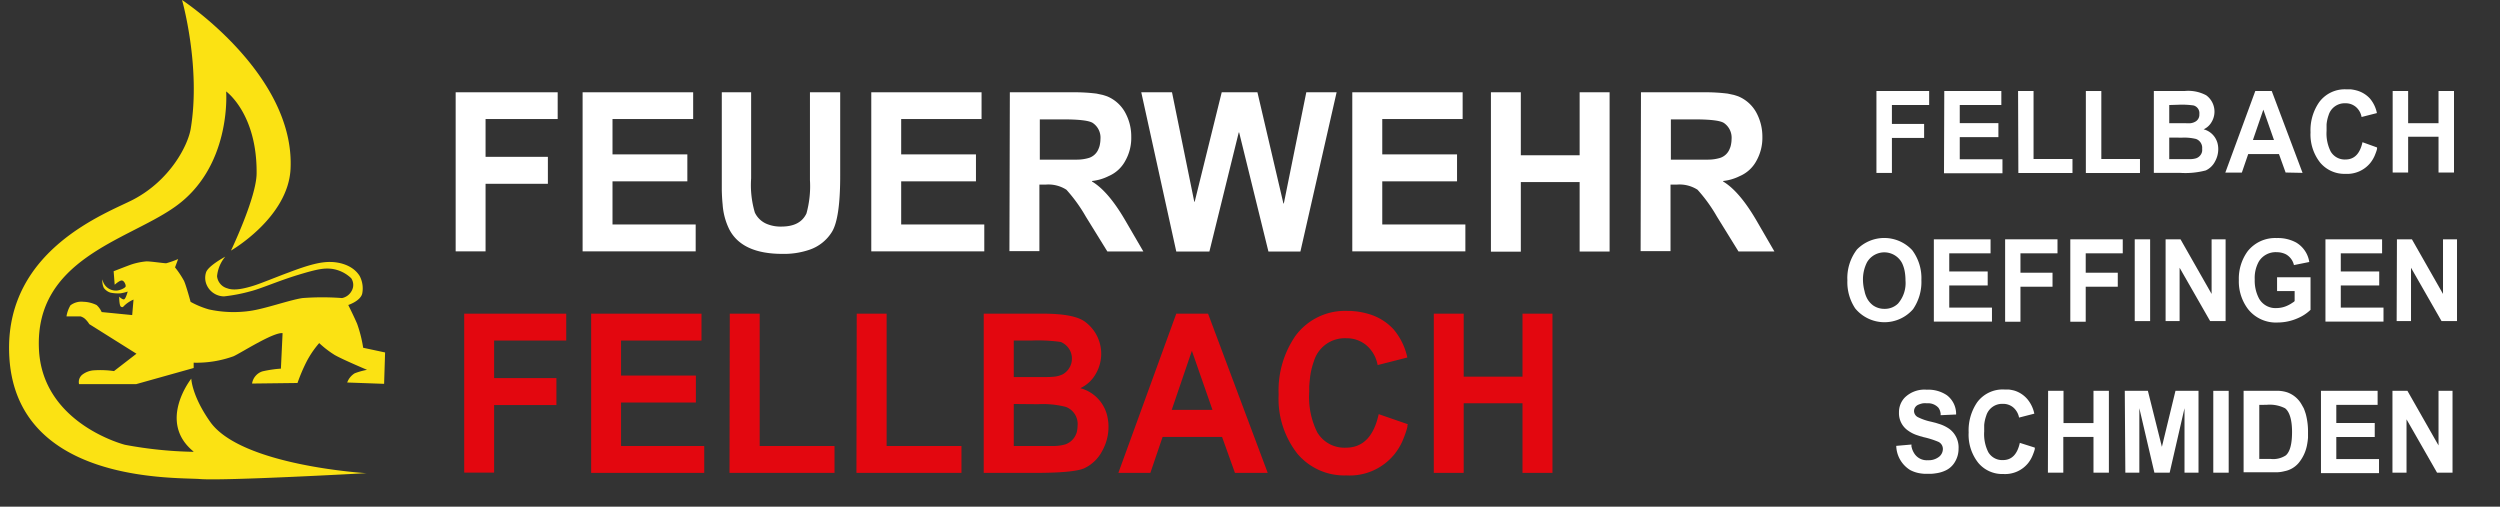 <svg id="Ebene_1" data-name="Ebene 1" xmlns="http://www.w3.org/2000/svg" viewBox="0 0 357.06 72.36"><rect x="0" y="0" width="357.06" height="72.36" fill="#333333" stroke="none"/><defs><style>.cls-1{fill:#fbe213;}.cls-2{isolation:isolate;}.cls-3{fill:#fff;}.cls-4{fill:#e3070f;}</style></defs><title>Zeichenfläche 1white</title><path class="cls-1" d="M9.5,45.19h2a1.68,1.68,0,0,1,.63.34,3.5,3.5,0,0,1,.62.76l6.74,4.23L16.28,53a13.68,13.68,0,0,0-3-.1,3.07,3.07,0,0,0-1.51.6,1.34,1.34,0,0,0-.48,1.36l8.17,0,8.2-2.3V51.8a15.6,15.6,0,0,0,5.7-.92c1.12-.51,5.65-3.44,7-3.3l-.24,5.07a16.81,16.81,0,0,0-2.64.39A2.17,2.17,0,0,0,36,54.78l6.49-.08a24.75,24.75,0,0,1,1.27-3A13.55,13.55,0,0,1,45.59,49a14,14,0,0,0,2.21,1.7c1.13.65,4.62,2.12,4.62,2.12a10.57,10.57,0,0,0-1.75.49,2.56,2.56,0,0,0-1.08,1.32l5.27.19L55,50.34l-3.13-.67A18.65,18.65,0,0,0,51,46.23c-.43-1-1.26-2.67-1.26-2.67s1.78-.58,2-1.66a3.81,3.81,0,0,0-.37-2.48c-1.18-1.9-3.69-2-4.07-2-1.44-.06-3.22.41-6,1.47-1.65.6-4,1.58-5.1,1.92s-2.7.77-3.73.37A2,2,0,0,1,31,39.45a5.12,5.12,0,0,1,1.17-2.79s-2.37,1.26-2.73,2.21a2.53,2.53,0,0,0,.13,1.93A2.74,2.74,0,0,0,32,42.33a23.65,23.65,0,0,0,3.82-.74c1.4-.35,4-1.49,6.76-2.33s3.73-1,4.85-.86a5,5,0,0,1,2.73,1.34,1.71,1.71,0,0,1,.05,1.83,2,2,0,0,1-1.36,1,37.92,37.92,0,0,0-5.64,0c-1.89.28-5.4,1.56-7.6,1.85a16.51,16.51,0,0,1-5.78-.23,12.39,12.39,0,0,1-2.61-1.08s-.62-2.31-.94-3A13.09,13.09,0,0,0,25,38.19L25.44,37a12.83,12.83,0,0,1-1.71.6c-.34,0-2.26-.28-2.81-.27a9.64,9.64,0,0,0-2.06.41c-.52.17-2.63,1-2.63,1l.15,1.93s.66-.61,1-.61.6.59.57.83-.9.64-1.42.61a1.93,1.93,0,0,1-1.9-1.61,2.29,2.29,0,0,0,.19,1.21,1.83,1.83,0,0,0,.93.69,5.32,5.32,0,0,0,1.49.1,5.92,5.92,0,0,0,1-.25s-.29,1.09-.54,1.12-.68-.39-.68-.39,0,1.25.24,1.42.36,0,.36,0a4.28,4.28,0,0,1,1.45-1L18.88,45l-4.36-.43a3,3,0,0,0-.72-1,4.63,4.63,0,0,0-1.9-.47,2.58,2.58,0,0,0-1.84.51,4.51,4.51,0,0,0-.56,1.55"/><path class="cls-1" d="M17.88,39.1c0,.06.14.35.19.35a5.42,5.42,0,0,0,.72-.63h-.58a.66.66,0,0,0-.33.26"/><path class="cls-1" d="M27.63,64.48c-5.2-4.26-.31-10.4-.31-10.4s.06,2.41,2.68,6.14c4.41,6.31,22.33,7.36,22.33,7.36s-20.26,1.12-23.75.84S1.67,69.17,1.3,50.13C1,35.55,15.29,30.44,19,28.52c5.28-2.75,7.84-7.73,8.24-10.14C28.71,9.5,26,0,26,0S42.12,10.58,41.5,24.08c-.31,7-8.51,11.71-8.51,11.71s3.63-7.58,3.66-11c.09-8.56-4.35-11.73-4.35-11.73s.85,11-7.61,16.69C18,34.34,5,37.11,5.56,49.81,6,60.54,17.86,63.53,17.86,63.53a58.22,58.22,0,0,0,9.77,1"/><g class="cls-2"><path class="cls-3" d="M65.08,13.18H79.65V17H69.35v5.4h8.9v3.85h-8.9v9.65H65.08Z"/><path class="cls-3" d="M83.21,13.18H99V17H87.48v5.05H98.17v3.85H87.48v6.16H99.36v3.84H83.21Z"/><path class="cls-3" d="M107.28,13.18V25.47a13.86,13.86,0,0,0,.53,4.89,3.28,3.28,0,0,0,1.7,1.62,5.1,5.1,0,0,0,2.07.38c1.84,0,3-.62,3.6-1.87a14.56,14.56,0,0,0,.5-4.76V13.18H120V25.12c0,4.05-.39,6.72-1.18,8a6.06,6.06,0,0,1-3.27,2.57,11.18,11.18,0,0,1-3.8.57q-5.79,0-7.6-3.52a9.47,9.47,0,0,1-.94-3.53c-.06-.57-.1-1.23-.12-2l0-2V13.18Z"/><path class="cls-3" d="M124.44,13.18h15.75V17H128.71v5.05h10.68v3.85H128.71v6.16h11.87v3.84H124.44Z"/><path class="cls-3" d="M144.23,13.18h9a25.5,25.5,0,0,1,3.39.19l.89.19.32.1.27.09a5.21,5.21,0,0,1,2.67,2.45,7.07,7.07,0,0,1,.8,3.37,6.59,6.59,0,0,1-.83,3.36,4.87,4.87,0,0,1-2.4,2.22,6.89,6.89,0,0,1-2.38.7v.07q2.33,1.39,4.75,5.55l2.59,4.45h-5.14l-3.09-5a21.93,21.93,0,0,0-2.76-3.82,4.74,4.74,0,0,0-3-.73h-.86v9.5h-4.28Zm4.28,9.62h4.21c.42,0,.78,0,1.1,0a6,6,0,0,0,1.72-.25,2.19,2.19,0,0,0,1.36-1.3,2.6,2.6,0,0,0,.21-.73,3.55,3.55,0,0,0,.06-.64,2.53,2.53,0,0,0-1.1-2.32c-.53-.34-1.94-.51-4.21-.51h-3.35Z"/><path class="cls-3" d="M163,13.18h4.39l3.18,15.63h.06l3.86-15.63h5.1l3.71,15.88h.06l3.21-15.88h4.33l-5.17,22.74h-4.57l-4.18-17h-.06l-4.19,17H168Z"/><path class="cls-3" d="M193.14,13.18H208.9V17H197.42v5.05H208.1v3.85H197.42v6.16h11.87v3.84H193.14Z"/><path class="cls-3" d="M212.94,13.18h4.27v9h8.4v-9h4.28V35.92h-4.28V26h-8.4v9.94h-4.27Z"/><path class="cls-3" d="M234.37,13.18h9a25.61,25.61,0,0,1,3.39.19l.89.19.32.1.27.09a5.21,5.21,0,0,1,2.67,2.45,7.19,7.19,0,0,1,.8,3.37,6.7,6.7,0,0,1-.83,3.36,4.87,4.87,0,0,1-2.4,2.22,7,7,0,0,1-2.38.7v.07q2.32,1.39,4.75,5.55l2.58,4.45h-5.13l-3.09-5a21.93,21.93,0,0,0-2.76-3.82,4.75,4.75,0,0,0-3-.73h-.86v9.5h-4.27Zm4.27,9.62h4.22c.41,0,.78,0,1.1,0a6,6,0,0,0,1.72-.25,2.19,2.19,0,0,0,1.36-1.3,2.6,2.6,0,0,0,.21-.73,3.55,3.55,0,0,0,.06-.64,2.55,2.55,0,0,0-1.1-2.32c-.53-.34-1.94-.51-4.21-.51h-3.36Z"/></g><g class="cls-2"><path class="cls-4" d="M66.3,44.8H80.87v3.84H70.57V54h8.9v3.85h-8.9v9.65H66.3Z"/><path class="cls-4" d="M84.43,44.8h15.76v3.84H88.7v5H99.39v3.85H88.7V63.7h11.88v3.84H84.43Z"/><path class="cls-4" d="M104.23,44.8h4.27V63.7h10.69v3.84h-15Z"/><path class="cls-4" d="M122.36,44.8h4.27V63.7h10.69v3.84h-15Z"/><path class="cls-4" d="M149,44.8q4.46,0,6,1.18a5.67,5.67,0,0,1,1.51,7.4,4.86,4.86,0,0,1-2.22,2.06,5.36,5.36,0,0,1,3.91,4.26,6.28,6.28,0,0,1,.12,1.24,7,7,0,0,1-.86,3.39,5.56,5.56,0,0,1-2.58,2.54q-1.46.67-7.12.67H140.5V44.8Zm-4.21,3.84v5.21h4.66a10.36,10.36,0,0,0,1.19-.06,3.63,3.63,0,0,0,1.18-.35,2.57,2.57,0,0,0-.32-4.6,23.4,23.4,0,0,0-4.22-.2Zm0,9.06v6h4.81c.35,0,.67,0,.95,0a6.28,6.28,0,0,0,1.6-.23,2.55,2.55,0,0,0,1.45-1.27,2.32,2.32,0,0,0,.24-.73,3.36,3.36,0,0,0,.06-.63,2.6,2.6,0,0,0-1.69-2.73,13.21,13.21,0,0,0-3.95-.38Z"/><path class="cls-4" d="M176.38,67.54l-1.84-5.14h-8.49l-1.75,5.14h-4.57L168,44.8h4.54l8.52,22.74Zm-3.21-9-2.94-8.44-2.88,8.44Z"/><path class="cls-4" d="M201.07,60.59l-.06.19,0,.19-.12.44c-.12.38-.24.74-.38,1.08a8.52,8.52,0,0,1-1.37,2.41,8.23,8.23,0,0,1-6.85,3,8.75,8.75,0,0,1-7-3.11,12.7,12.7,0,0,1-2.67-8.45A13.72,13.72,0,0,1,185,48a8.78,8.78,0,0,1,7.53-3.59H193l.65.06a10.23,10.23,0,0,1,1.63.32A7.78,7.78,0,0,1,199,47a9.16,9.16,0,0,1,2,4.06l-4.24,1.08a4.85,4.85,0,0,0-1.61-2.83,4.38,4.38,0,0,0-2.87-1,4.6,4.6,0,0,0-4.63,3.3,10.26,10.26,0,0,0-.57,2.57q-.06.51-.09,1.05V56a11.27,11.27,0,0,0,1.13,5.72,4.5,4.5,0,0,0,4.1,2.22q3.65,0,4.69-4.79Z"/><path class="cls-4" d="M204.78,44.8h4.27v9h8.4v-9h4.28V67.54h-4.28V57.6h-8.4v9.94h-4.27Z"/></g><g class="cls-2"><g class="cls-2"><path class="cls-3" d="M268,13h7.53v2h-5.32V17.7h4.6v2h-4.6v5H268Z"/><path class="cls-3" d="M277.69,13h8.15v2H279.9v2.59h5.52v2H279.9v3.16H286v2h-8.35Z"/><path class="cls-3" d="M288.23,13h2.21v9.71H296v2h-7.73Z"/><path class="cls-3" d="M297.91,13h2.21v9.71h5.52v2h-7.73Z"/><path class="cls-3" d="M312,13a5.43,5.43,0,0,1,3.1.61,2.89,2.89,0,0,1,.78,3.8,2.51,2.51,0,0,1-1.15,1.06,2.76,2.76,0,0,1,1.75,1.39,2.72,2.72,0,0,1,.28.8,3.28,3.28,0,0,1,.06.63,3.59,3.59,0,0,1-.45,1.75,2.83,2.83,0,0,1-1.33,1.3,11.48,11.48,0,0,1-3.68.35h-3.74V13Zm-2.18,2V17.6h2.41a5.59,5.59,0,0,0,.62,0,1.82,1.82,0,0,0,.61-.18,1.13,1.13,0,0,0,.66-1.12,1.14,1.14,0,0,0-.83-1.24,11.9,11.9,0,0,0-2.18-.1Zm0,4.65v3.08h3a3.26,3.26,0,0,0,.83-.12,1.32,1.32,0,0,0,.75-.65,1.29,1.29,0,0,0,.12-.38,1.73,1.73,0,0,0,0-.32,1.35,1.35,0,0,0-.87-1.41,7.06,7.06,0,0,0-2-.19Z"/><path class="cls-3" d="M326.44,24.64,325.49,22H321.1l-.91,2.65h-2.36L322.11,13h2.35l4.4,11.69ZM324.78,20l-1.52-4.34L321.77,20Z"/><path class="cls-3" d="M339.5,21.06l0,.1v.1l-.06.23c-.06.19-.13.38-.2.55a4.52,4.52,0,0,1-.71,1.24A4.26,4.26,0,0,1,335,24.83a4.52,4.52,0,0,1-3.62-1.6A6.47,6.47,0,0,1,330,18.89a7,7,0,0,1,1.23-4.29,4.54,4.54,0,0,1,3.89-1.84h.28l.34,0a5.67,5.67,0,0,1,.84.16,4,4,0,0,1,1.9,1.15,4.62,4.62,0,0,1,1,2.08l-2.19.56a2.45,2.45,0,0,0-.83-1.45,2.25,2.25,0,0,0-1.49-.51,2.39,2.39,0,0,0-2.39,1.7,5.36,5.36,0,0,0-.29,1.32c0,.17,0,.35,0,.54v.39a5.73,5.73,0,0,0,.59,2.94,2.32,2.32,0,0,0,2.11,1.14c1.26,0,2.07-.82,2.43-2.47Z"/><path class="cls-3" d="M341.73,13h2.21v4.6h4.34V13h2.21V24.64h-2.21V19.53h-4.34v5.11h-2.21Z"/></g><g class="cls-2"><path class="cls-3" d="M273,63.49v.13l0,.15.09.33a2.92,2.92,0,0,0,.36.73,2.11,2.11,0,0,0,1.89.9,2.39,2.39,0,0,0,1.64-.52,1.43,1.43,0,0,0,.51-1.1,1.12,1.12,0,0,0-.63-1,12.42,12.42,0,0,0-2.15-.68l-.21-.07-.25-.06-.55-.18a4.69,4.69,0,0,1-1.14-.59,3,3,0,0,1-1.34-2.61,3,3,0,0,1,.79-2.1,4,4,0,0,1,3.19-1.16,4.72,4.72,0,0,1,2.85.78,3.34,3.34,0,0,1,1.33,2.76l-2.21.1,0-.12,0-.13-.06-.28a1.57,1.57,0,0,0-.27-.55,2,2,0,0,0-1.62-.62,3.55,3.55,0,0,0-.57,0,2.89,2.89,0,0,0-.61.18,1,1,0,0,0-.67.93,1,1,0,0,0,.57.88,7.83,7.83,0,0,0,1.87.64l.32.08.32.08.67.21a5.36,5.36,0,0,1,1.27.64,3.29,3.29,0,0,1,1.34,2.85,3.61,3.61,0,0,1-.53,1.9,3,3,0,0,1-1.25,1.17,4.68,4.68,0,0,1-1.47.44,6,6,0,0,1-.64.07h-1a6.18,6.18,0,0,1-.62-.07,4.55,4.55,0,0,1-1.39-.46,4.18,4.18,0,0,1-2-3.46Z"/><path class="cls-3" d="M290.62,63.93l0,.1,0,.1-.06.23c-.06.19-.13.38-.2.55a4.5,4.5,0,0,1-.7,1.24,4.22,4.22,0,0,1-3.52,1.55,4.46,4.46,0,0,1-3.6-1.6,6.47,6.47,0,0,1-1.37-4.34,7.1,7.1,0,0,1,1.21-4.29,4.53,4.53,0,0,1,3.88-1.84h.27l.34,0a5.67,5.67,0,0,1,.84.16A4,4,0,0,1,289.55,57a4.72,4.72,0,0,1,1,2.08l-2.18.56a2.53,2.53,0,0,0-.83-1.45,2.24,2.24,0,0,0-1.48-.51,2.37,2.37,0,0,0-2.38,1.7,5.36,5.36,0,0,0-.29,1.32c0,.17,0,.35,0,.54v.39a5.74,5.74,0,0,0,.58,2.94,2.3,2.3,0,0,0,2.1,1.14c1.25,0,2.05-.82,2.41-2.46Z"/><path class="cls-3" d="M292.52,55.82h2.2v4.6H299v-4.6h2.2V67.51H299V62.4h-4.31v5.11h-2.2Z"/><path class="cls-3" d="M303.47,55.82h3.3l2,8h0l1.94-8H314V67.51h-2V58.3h0l-2.12,9.21H307.7l-2.15-9.21h0v9.21h-2Z"/><path class="cls-3" d="M316.11,55.82h2.2V67.51h-2.2Z"/><path class="cls-3" d="M325,55.82l.52,0a4.83,4.83,0,0,1,1.13.21,3.82,3.82,0,0,1,2.07,1.73l.31.55c.11.26.2.54.29.82a9.6,9.6,0,0,1,.32,2.61v.33c0,.15,0,.29,0,.44a9.24,9.24,0,0,1-.15,1.09,5.66,5.66,0,0,1-1.22,2.56,3.51,3.51,0,0,1-2,1.14,4.6,4.6,0,0,1-1,.15l-.4,0h-4.43V55.82Zm-2.32,2v7.73h1.65a3.27,3.27,0,0,0,2.15-.52c.59-.53.88-1.64.88-3.33s-.34-2.88-1-3.39a4.84,4.84,0,0,0-2.66-.49Z"/><path class="cls-3" d="M331.49,55.82h8.09v2h-5.9v2.59h5.49v2h-5.49v3.16h6.1v2h-8.29Z"/><path class="cls-3" d="M341.7,55.82h2.14l4.44,7.8h0v-7.8h2V67.51h-2.21l-4.36-7.62h0v7.62H341.7Z"/></g><g class="cls-2"><path class="cls-3" d="M265.22,35.63a5.45,5.45,0,0,1,7.89.1A6.66,6.66,0,0,1,274.42,40a6.86,6.86,0,0,1-1.19,4.16,5.41,5.41,0,0,1-8.26-.11,6.75,6.75,0,0,1-1.12-4A6.72,6.72,0,0,1,265.22,35.63Zm1.09,6a3.81,3.81,0,0,0,.36,1,3,3,0,0,0,.87,1,2.77,2.77,0,0,0,1.6.48,2.68,2.68,0,0,0,1.94-.75,4.47,4.47,0,0,0,1.07-3.3,7.31,7.31,0,0,0-.09-1.17,4.69,4.69,0,0,0-.4-1.31,2.86,2.86,0,0,0-5-.13,5.35,5.35,0,0,0-.58,2.64A6.3,6.3,0,0,0,266.31,41.61Z"/><path class="cls-3" d="M276.2,34.18h8.1v2h-5.9v2.59h5.49v2H278.4v3.16h6.1v2h-8.3Z"/><path class="cls-3" d="M286.38,34.18h7.48v2h-5.29v2.77h4.58v2h-4.58v5h-2.19Z"/><path class="cls-3" d="M295.69,34.18h7.49v2h-5.29v2.77h4.58v2h-4.58v5h-2.2Z"/><path class="cls-3" d="M304.89,34.18h2.2V45.86h-2.2Z"/><path class="cls-3" d="M309.3,34.18h2.13l4.44,7.8h0v-7.8h2V45.86h-2.21l-4.36-7.62h0v7.62h-2Z"/><path class="cls-3" d="M325.22,39.6H330v4.65a5.91,5.91,0,0,1-1.74,1.16,7.12,7.12,0,0,1-2.93.65,5.07,5.07,0,0,1-4.24-1.89A6.54,6.54,0,0,1,319.76,40,6.65,6.65,0,0,1,321,35.91,5,5,0,0,1,325.17,34a5.47,5.47,0,0,1,2.76.63,3.91,3.91,0,0,1,1.89,2.79l-2.19.44a2.37,2.37,0,0,0-1.13-1.53,2.92,2.92,0,0,0-1.31-.31,2.82,2.82,0,0,0-2.56,1.31,4.77,4.77,0,0,0-.6,2.57,5.46,5.46,0,0,0,.61,2.73A2.69,2.69,0,0,0,325.16,44a3.8,3.8,0,0,0,1.66-.41,4.19,4.19,0,0,0,.58-.34l.2-.13.13-.12V41.57h-2.51Z"/><path class="cls-3" d="M332.13,34.18h8.09v2h-5.9v2.59h5.49v2h-5.49v3.16h6.1v2h-8.29Z"/><path class="cls-3" d="M342.34,34.18h2.14l4.44,7.8h0v-7.8h2V45.86h-2.21l-4.36-7.62h0v7.62h-2.05Z"/></g></g></svg>